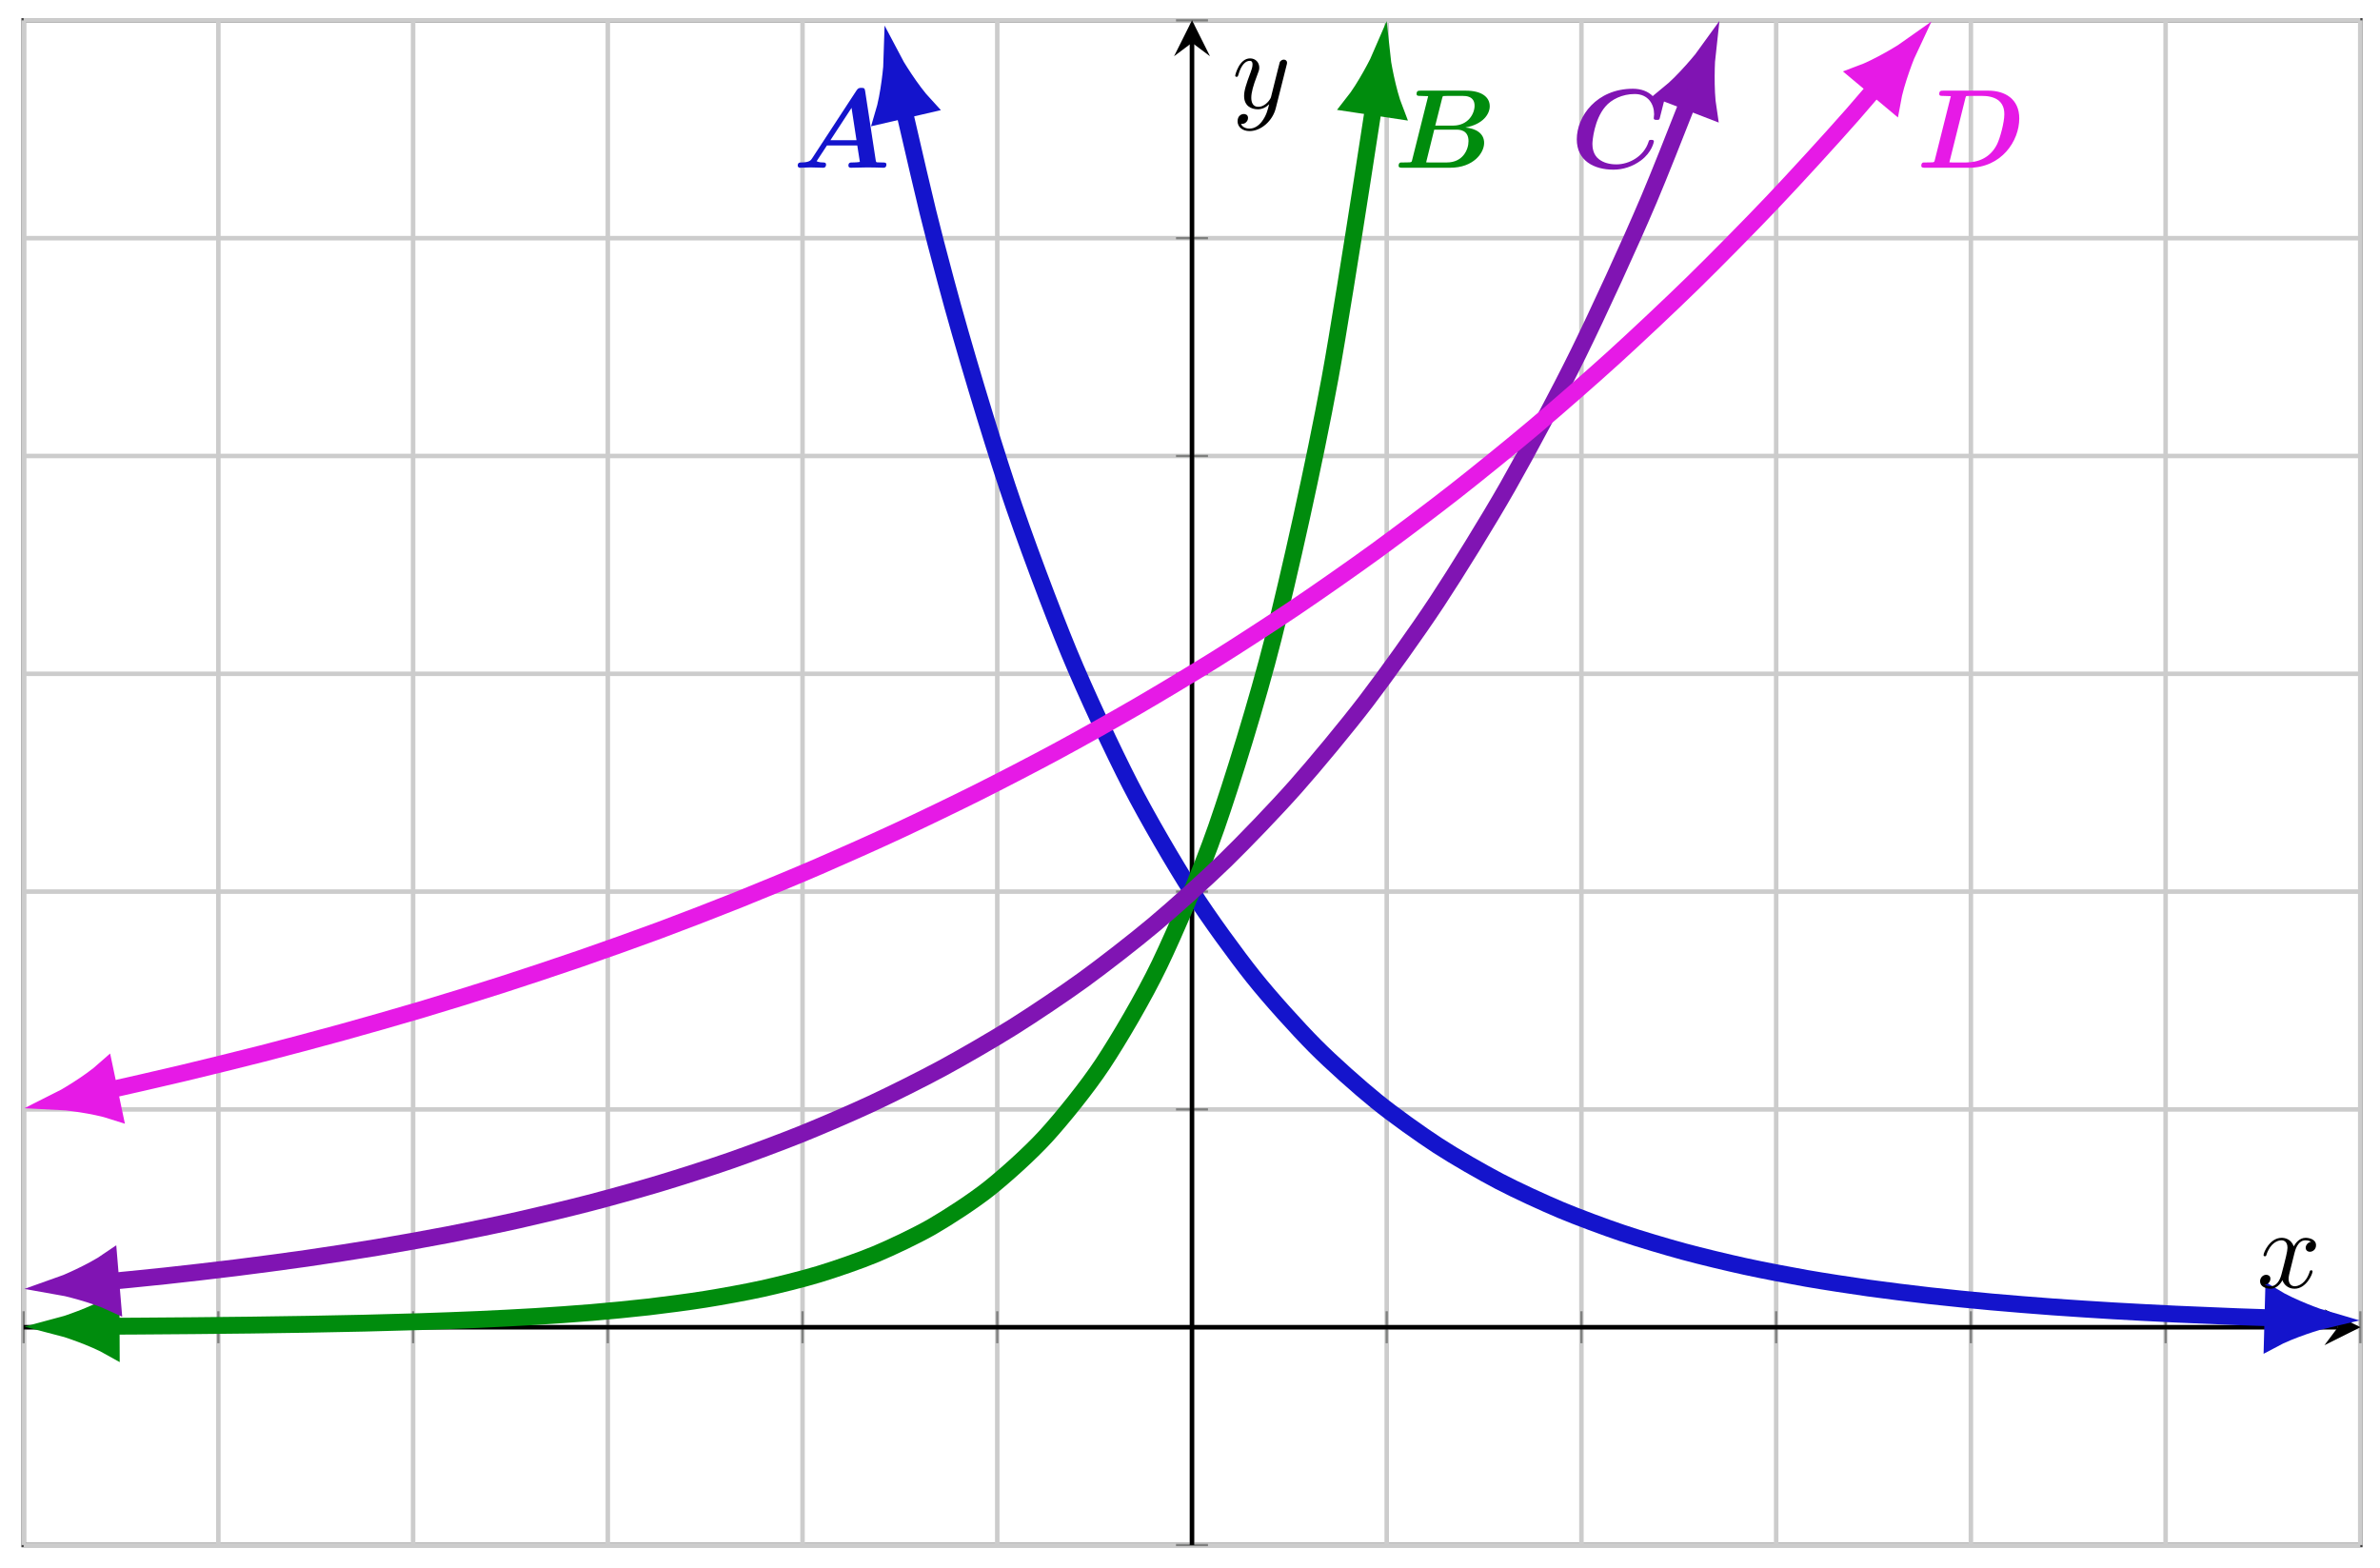 <svg xmlns="http://www.w3.org/2000/svg" xmlns:xlink="http://www.w3.org/1999/xlink" xmlns:inkscape="http://www.inkscape.org/namespaces/inkscape" version="1.1" width="211" height="139" viewBox="0 0 211 139">
<defs>
<clipPath id="clip_1">
<path transform="matrix(1,0,0,-1,2.096,136.972)" d="M0 0H207.16V135.167H0Z"/>
</clipPath>
<path id="font_2_1" d="M.645 .682C.641 .707 .636 .711 .611 .711 .589 .711 .581 .707 .567 .686L.174 .085C.162 .066 .15 .048 .077 .047 .063 .047 .045 .047 .045 .018 .045 .01 .052 0 .064 0 .094 0 .128 .003 .159 .003 .196 .003 .234 0 .27 0 .277 0 .297 0 .297 .029 .297 .047 .279 .047 .271 .047 .263 .047 .235 .047 .213 .058L.305 .198H.575L.598 .052C.579 .048 .548 .047 .533 .047 .513 .047 .496 .047 .496 .018 .496 .005 .507 0 .518 0 .551 0 .634 .003 .667 .003 .69 .003 .713 .002 .736 .002 .759 .002 .783 0 .806 0 .815 0 .834 0 .834 .029 .834 .047 .819 .047 .794 .047 .78 .047 .769 .047 .755 .048 .743 .049 .742 .05 .739 .067L.645 .682M.524 .533 .568 .245H.336L.524 .533Z"/>
<path id="font_2_2" d="M.163 .067C.159 .051 .158 .05 .14 .048 .123 .047 .103 .047 .087 .047 .061 .047 .059 .047 .055 .045 .043 .038 .043 .022 .043 .018 .043 0 .061 0 .077 0H.501C.71 0 .804 .132 .804 .221 .804 .307 .729 .35 .637 .358 .797 .387 .854 .48 .854 .547 .854 .629 .782 .686 .641 .686H.24C.22 .686 .203 .686 .203 .657 .203 .639 .216 .639 .245 .639 .266 .639 .285 .638 .306 .637L.163 .067M.431 .621C.435 .636 .436 .637 .442 .638 .451 .639 .458 .639 .469 .639H.618C.638 .639 .719 .639 .719 .552 .719 .482 .663 .375 .527 .375H.369L.431 .621M.312 .047C.297 .047 .295 .047 .288 .048L.36 .339H.555C.581 .339 .665 .339 .665 .237 .665 .16 .614 .047 .472 .047H.312Z"/>
<path id="font_2_3" d="M.852 .673C.853 .678 .855 .683 .855 .689 .855 .703 .841 .703 .83 .703L.737 .631C.691 .682 .623 .703 .554 .703 .232 .703 .055 .458 .055 .253 .055 .064 .206-.017 .381-.017 .465-.017 .55 .009 .626 .065 .723 .137 .741 .229 .741 .234 .741 .248 .727 .248 .718 .248 .699 .248 .698 .246 .693 .229 .652 .102 .522 .03 .408 .03 .347 .03 .293 .044 .252 .076 .198 .117 .194 .185 .194 .212 .194 .241 .21 .428 .309 .544 .363 .608 .46 .656 .57 .656 .692 .656 .743 .564 .743 .476 .743 .465 .74 .451 .74 .441 .74 .426 .753 .426 .767 .426 .789 .426 .79 .427 .795 .448L.852 .673Z"/>
<path id="font_2_4" d="M.163 .067C.159 .051 .158 .05 .14 .048 .123 .047 .103 .047 .087 .047 .061 .047 .059 .047 .055 .045 .043 .038 .043 .022 .043 .018 .043 0 .061 0 .077 0H.468C.755 0 .915 .236 .915 .439 .915 .612 .788 .686 .639 .686H.24C.22 .686 .203 .686 .203 .657 .203 .639 .216 .639 .245 .639 .266 .639 .285 .638 .306 .637L.163 .067M.436 .621C.44 .636 .441 .637 .447 .638 .456 .639 .463 .639 .474 .639H.588C.617 .639 .684 .636 .732 .598 .782 .556 .782 .497 .782 .474 .782 .404 .745 .266 .718 .21 .66 .093 .556 .047 .441 .047H.317C.302 .047 .3 .047 .293 .048L.436 .621Z"/>
<path id="font_3_1" d="M.334 .302C.34 .328 .363 .42 .433 .42 .438 .42 .462 .42 .483 .407 .455 .402 .435 .377 .435 .353 .435 .337 .446 .318 .473 .318 .495 .318 .527 .336 .527 .376 .527 .428 .468 .442 .434 .442 .376 .442 .341 .389 .329 .366 .304 .432 .25 .442 .221 .442 .117 .442 .06 .313 .06 .288 .06 .278 .07 .278 .072 .278 .08 .278 .083 .28 .085 .289 .119 .395 .185 .42 .219 .42 .238 .42 .273 .411 .273 .353 .273 .322 .256 .255 .219 .115 .203 .053 .168 .011 .124 .011 .118 .011 .095 .011 .074 .024 .099 .029 .121 .05 .121 .078 .121 .105 .099 .113 .084 .113 .054 .113 .029 .087 .029 .055 .029 .009 .079-.011 .123-.011 .189-.011 .225 .059 .228 .065 .24 .028 .276-.011 .336-.011 .439-.011 .496 .118 .496 .143 .496 .153 .487 .153 .484 .153 .475 .153 .473 .149 .471 .142 .438 .035 .37 .011 .338 .011 .299 .011 .283 .043 .283 .077 .283 .099 .289 .121 .3 .165L.334 .302Z"/>
<path id="font_3_2" d="M.486 .381C.49 .395 .49 .397 .49 .404 .49 .422 .476 .431 .461 .431 .451 .431 .435 .425 .426 .41 .424 .405 .416 .374 .412 .356 .405 .33 .398 .303 .392 .276L.347 .096C.343 .081 .3 .011 .234 .011 .183 .011 .172 .055 .172 .092 .172 .138 .189 .2 .223 .288 .239 .329 .243 .34 .243 .36 .243 .405 .211 .442 .161 .442 .066 .442 .029 .297 .029 .288 .029 .278 .039 .278 .041 .278 .051 .278 .052 .28 .057 .296 .084 .39 .124 .42 .158 .42 .166 .42 .183 .42 .183 .388 .183 .363 .173 .337 .166 .318 .126 .212 .108 .155 .108 .108 .108 .019 .171-.011 .23-.011 .269-.011 .303 .006 .331 .034 .318-.018 .306-.067 .266-.12 .24-.154 .202-.183 .156-.183 .142-.183 .097-.18 .08-.141 .096-.141 .109-.141 .123-.129 .133-.12 .143-.107 .143-.088 .143-.057 .116-.053 .106-.053 .083-.053 .05-.069 .05-.118 .05-.168 .094-.205 .156-.205 .259-.205 .362-.114 .39-.001L.486 .381Z"/>
</defs>
<path transform="matrix(1,0,0,-1,2.096,136.972)" stroke-width=".399" stroke-linecap="butt" stroke-miterlimit="10" stroke-linejoin="miter" fill="none" stroke="#404040" d="M0 0H207.16V135.167H0Z"/>
<path transform="matrix(1,0,0,-1,2.096,136.972)" stroke-width=".399" stroke-linecap="butt" stroke-miterlimit="10" stroke-linejoin="miter" fill="none" stroke="#cccccc" d="M0 0V135.167M17.263 0V135.167M34.527 0V135.167M51.79 0V135.167M69.053 0V135.167M86.317 0V135.167M103.58 0V135.167M120.844 0V135.167M138.107 0V135.167M155.37 0V135.167M172.634 0V135.167M189.897 0V135.167M207.16 0V135.167"/>
<path transform="matrix(1,0,0,-1,2.096,136.972)" stroke-width=".399" stroke-linecap="butt" stroke-miterlimit="10" stroke-linejoin="miter" fill="none" stroke="#cccccc" d=""/>
<path transform="matrix(1,0,0,-1,2.096,136.972)" stroke-width=".399" stroke-linecap="butt" stroke-miterlimit="10" stroke-linejoin="miter" fill="none" stroke="#cccccc" d="M0 0H207.16M0 19.31H207.16M0 38.619H207.16M0 57.929H207.16M0 77.238H207.16M0 96.548H207.16M0 115.857H207.16M0 135.167H207.16"/>
<path transform="matrix(1,0,0,-1,2.096,136.972)" stroke-width=".399" stroke-linecap="butt" stroke-miterlimit="10" stroke-linejoin="miter" fill="none" stroke="#cccccc" d=""/>
<path transform="matrix(1,0,0,-1,2.096,136.972)" stroke-width=".199" stroke-linecap="butt" stroke-miterlimit="10" stroke-linejoin="miter" fill="none" stroke="#7f807f" d="M0 17.892V20.727M17.263 17.892V20.727M34.527 17.892V20.727M51.79 17.892V20.727M69.053 17.892V20.727M86.317 17.892V20.727M103.58 17.892V20.727M120.844 17.892V20.727M138.107 17.892V20.727M155.37 17.892V20.727M172.634 17.892V20.727M189.897 17.892V20.727M207.16 17.892V20.727"/>
<path transform="matrix(1,0,0,-1,2.096,136.972)" stroke-width=".199" stroke-linecap="butt" stroke-miterlimit="10" stroke-linejoin="miter" fill="none" stroke="#7f807f" d=""/>
<path transform="matrix(1,0,0,-1,2.096,136.972)" stroke-width=".199" stroke-linecap="butt" stroke-miterlimit="10" stroke-linejoin="miter" fill="none" stroke="#7f807f" d="M102.163 0H104.998M102.163 19.31H104.998M102.163 38.619H104.998M102.163 57.929H104.998M102.163 77.238H104.998M102.163 96.548H104.998M102.163 115.857H104.998M102.163 135.167H104.998"/>
<path transform="matrix(1,0,0,-1,2.096,136.972)" stroke-width=".199" stroke-linecap="butt" stroke-miterlimit="10" stroke-linejoin="miter" fill="none" stroke="#7f807f" d=""/>
<path transform="matrix(1,0,0,-1,2.096,136.972)" stroke-width=".399" stroke-linecap="butt" stroke-miterlimit="10" stroke-linejoin="miter" fill="none" stroke="#000000" d="M0 19.31H205.168"/>
<path transform="matrix(1,0,0,-1,207.271,117.662)" d="M1.993 0-1.196 1.594 0 0-1.196-1.594"/>
<path transform="matrix(1,0,0,-1,2.096,136.972)" stroke-width=".399" stroke-linecap="butt" stroke-miterlimit="10" stroke-linejoin="miter" fill="none" stroke="#000000" d="M103.58 0V133.174"/>
<path transform="matrix(0,-1,-1,-0,105.68,3.79)" d="M1.993 0-1.196 1.594 0 0-1.196-1.594"/>
<g clip-path="url(#clip_1)">
<path transform="matrix(1,0,0,-1,2.096,136.972)" stroke-width="1.494" stroke-linecap="butt" stroke-miterlimit="10" stroke-linejoin="miter" fill="none" stroke="#1414cc" d="M78.053 127.212C80.243 117.746 80.243 117.746 81.756 112.065 83.269 106.385 85.696 98.392 87.209 93.829 88.722 89.266 91.148 82.844 92.661 79.178 94.174 75.512 96.6 70.352 98.113 67.407 99.626 64.461 102.053 60.316 103.566 57.951 105.079 55.586 107.505 52.259 109.018 50.359 110.531 48.459 112.957 45.783 114.47 44.256 115.983 42.728 118.41 40.577 119.923 39.35 121.436 38.122 123.862 36.396 125.375 35.409 126.888 34.423 129.314 33.034 130.827 32.242 132.34 31.45 134.767 30.337 136.28 29.7 137.793 29.064 140.219 28.168 141.732 27.657 143.245 27.145 145.672 26.426 147.185 26.015 148.697 25.604 151.124 25.024 152.637 24.694 154.15 24.364 156.576 23.9 158.089 23.635 159.602 23.371 162.029 22.999 163.542 22.786 165.055 22.574 167.481 22.274 168.994 22.103 170.507 21.932 172.933 21.691 174.446 21.554 175.959 21.416 178.386 21.223 179.899 21.112 181.412 21.002 183.838 20.847 185.351 20.758 186.864 20.669 189.29 20.544 190.803 20.473 192.316 20.402 194.743 20.302 196.256 20.244 197.769 20.187 200.195 20.107 201.708 20.061 203.221 20.015 207.16 19.913 199.406 20.113"/>
<path transform="matrix(-.225,-.974,-.974,.225,80.152,9.753)" d="M4.676 0C4.102 .147 1.578 .981 0 1.888V-1.888C1.578-.981 4.102-.147 4.676 0Z" fill="#1414cc"/>
<path transform="matrix(-.225,-.974,-.974,.225,80.152,9.753)" stroke-width="1.494" stroke-linecap="butt" stroke-miterlimit="10" stroke-linejoin="miter" fill="none" stroke="#1414cc" d="M4.676 0C4.102 .147 1.578 .981 0 1.888V-1.888C1.578-.981 4.102-.147 4.676 0Z"/>
<path transform="matrix(1,.026,.026,-1,201.509,116.858)" d="M4.676 0C4.102 .147 1.578 .981 0 1.888V-1.888C1.578-.981 4.102-.147 4.676 0Z" fill="#1414cc"/>
<path transform="matrix(1,.026,.026,-1,201.509,116.858)" stroke-width="1.494" stroke-linecap="butt" stroke-miterlimit="10" stroke-linejoin="miter" fill="none" stroke="#1414cc" d="M4.676 0C4.102 .147 1.578 .981 0 1.888V-1.888C1.578-.981 4.102-.147 4.676 0Z"/>
<path transform="matrix(1,0,0,-1,2.096,136.972)" stroke-width="1.494" stroke-linecap="butt" stroke-miterlimit="10" stroke-linejoin="miter" fill="none" stroke="#008c0d" d="M7.756 19.391C3.638 19.376 3.638 19.376 5.035 19.383 6.432 19.389 8.673 19.401 10.07 19.41 11.467 19.419 13.708 19.436 15.105 19.448 16.503 19.461 18.743 19.483 20.141 19.5 21.538 19.518 23.778 19.549 25.176 19.573 26.573 19.596 28.814 19.639 30.211 19.672 31.608 19.705 33.849 19.764 35.246 19.809 36.643 19.854 38.884 19.935 40.281 19.997 41.678 20.059 43.919 20.171 45.316 20.257 46.713 20.343 48.954 20.497 50.351 20.615 51.749 20.733 53.989 20.945 55.386 21.108 56.784 21.27 59.024 21.563 60.422 21.787 61.819 22.011 64.06 22.414 65.457 22.723 66.854 23.031 69.095 23.585 70.492 24.01 71.889 24.435 74.13 25.2 75.527 25.787 76.924 26.373 79.165 27.429 80.562 28.237 81.959 29.044 84.2 30.496 85.597 31.609 86.995 32.721 89.235 34.723 90.632 36.256 92.03 37.788 94.27 40.545 95.668 42.656 97.065 44.767 99.305 48.564 100.703 51.472 102.1 54.379 104.341 59.606 105.738 63.612 107.135 67.618 109.376 74.824 110.773 80.344 112.17 85.864 114.411 95.791 115.808 103.396 117.205 111.002 120.843 135.159 119.688 127.489"/>
<path transform="matrix(-1,.004,.004,1,9.853,117.58)" d="M4.676 0C4.102 .147 1.578 .981 0 1.888V-1.888C1.578-.981 4.102-.147 4.676 0Z" fill="#008c0d"/>
<path transform="matrix(-1,.004,.004,1,9.853,117.58)" stroke-width="1.494" stroke-linecap="butt" stroke-miterlimit="10" stroke-linejoin="miter" fill="none" stroke="#008c0d" d="M4.676 0C4.102 .147 1.578 .981 0 1.888V-1.888C1.578-.981 4.102-.147 4.676 0Z"/>
<path transform="matrix(.149,-.989,-.989,-.149,121.788,9.476)" d="M4.676 0C4.102 .147 1.578 .981 0 1.888V-1.888C1.578-.981 4.102-.147 4.676 0Z" fill="#008c0d"/>
<path transform="matrix(.149,-.989,-.989,-.149,121.788,9.476)" stroke-width="1.494" stroke-linecap="butt" stroke-miterlimit="10" stroke-linejoin="miter" fill="none" stroke="#008c0d" d="M4.676 0C4.102 .147 1.578 .981 0 1.888V-1.888C1.578-.981 4.102-.147 4.676 0Z"/>
<path transform="matrix(1,0,0,-1,2.096,136.972)" stroke-width="1.494" stroke-linecap="butt" stroke-miterlimit="10" stroke-linejoin="miter" fill="none" stroke="#8014b3" d="M7.73 23.344C4.527 23.077 4.527 23.077 6.265 23.238 8.004 23.399 10.792 23.673 12.53 23.859 14.269 24.046 17.057 24.366 18.795 24.582 20.534 24.798 23.322 25.166 25.061 25.416 26.799 25.667 29.587 26.096 31.326 26.386 33.064 26.677 35.852 27.174 37.591 27.51 39.33 27.846 42.118 28.419 43.856 28.808 45.595 29.197 48.383 29.863 50.121 30.314 51.86 30.766 54.648 31.538 56.386 32.06 58.125 32.583 60.913 33.476 62.652 34.081 64.39 34.686 67.178 35.721 68.917 36.422 70.655 37.123 73.443 38.321 75.182 39.133 76.921 39.946 79.709 41.336 81.447 42.278 83.186 43.22 85.974 44.83 87.712 45.92 89.451 47.011 92.239 48.875 93.977 50.138 95.716 51.402 98.504 53.563 100.243 55.025 101.981 56.487 104.769 58.983 106.508 60.676 108.246 62.37 111.034 65.27 112.773 67.234 114.512 69.197 117.3 72.555 119.038 74.83 120.777 77.105 123.565 80.994 125.303 83.63 127.042 86.266 129.83 90.773 131.569 93.826 133.307 96.88 136.095 102.101 137.834 105.639 139.572 109.176 142.36 115.224 144.099 119.322 145.837 123.42 150.364 135.176 147.577 127.937"/>
<path transform="matrix(-.997,.083,.083,.997,9.826,113.627)" d="M4.676 0C4.102 .147 1.578 .981 0 1.888V-1.888C1.578-.981 4.102-.147 4.676 0Z" fill="#8014b3"/>
<path transform="matrix(-.997,.083,.083,.997,9.826,113.627)" stroke-width="1.494" stroke-linecap="butt" stroke-miterlimit="10" stroke-linejoin="miter" fill="none" stroke="#8014b3" d="M4.676 0C4.102 .147 1.578 .981 0 1.888V-1.888C1.578-.981 4.102-.147 4.676 0Z"/>
<path transform="matrix(.359,-.933,-.933,-.359,149.678,9.027)" d="M4.676 0C4.102 .147 1.578 .981 0 1.888V-1.888C1.578-.981 4.102-.147 4.676 0Z" fill="#8014b3"/>
<path transform="matrix(.359,-.933,-.933,-.359,149.678,9.027)" stroke-width="1.494" stroke-linecap="butt" stroke-miterlimit="10" stroke-linejoin="miter" fill="none" stroke="#8014b3" d="M4.676 0C4.102 .147 1.578 .981 0 1.888V-1.888C1.578-.981 4.102-.147 4.676 0Z"/>
<path transform="matrix(1,0,0,-1,2.096,136.972)" stroke-width="1.494" stroke-linecap="butt" stroke-miterlimit="10" stroke-linejoin="miter" fill="none" stroke="#e61ae6" d="M7.59 40.308C5.093 39.782 5.093 39.782 7.049 40.215 9.005 40.649 12.142 41.367 14.098 41.832 16.055 42.298 19.191 43.069 21.148 43.57 23.104 44.072 26.241 44.907 28.197 45.447 30.153 45.987 33.29 46.881 35.246 47.463 37.202 48.046 40.339 49.014 42.295 49.642 44.251 50.27 47.388 51.314 49.344 51.989 51.3 52.664 54.437 53.782 56.394 54.509 58.35 55.237 61.487 56.448 63.443 57.233 65.399 58.017 68.536 59.319 70.492 60.164 72.448 61.009 75.585 62.412 77.541 63.323 79.497 64.233 82.634 65.744 84.59 66.724 86.547 67.704 89.683 69.33 91.64 70.386 93.596 71.441 96.733 73.196 98.689 74.332 100.645 75.468 103.782 77.348 105.738 78.572 107.694 79.796 110.831 81.833 112.787 83.153 114.743 84.473 117.88 86.664 119.836 88.086 121.793 89.508 124.93 91.868 126.886 93.4 128.842 94.931 131.979 97.474 133.935 99.125 135.891 100.775 139.028 103.518 140.984 105.295 142.94 107.073 146.077 110.023 148.033 111.938 149.989 113.853 153.126 117.033 155.082 119.096 157.039 121.159 160.176 124.584 162.132 126.807 164.088 129.029 169.181 135.114 164.202 129.166"/>
<path transform="matrix(-.979,.206,.206,.979,9.687,96.662)" d="M4.676 0C4.102 .147 1.578 .981 0 1.888V-1.888C1.578-.981 4.102-.147 4.676 0Z" fill="#e61ae6"/>
<path transform="matrix(-.979,.206,.206,.979,9.687,96.662)" stroke-width="1.494" stroke-linecap="butt" stroke-miterlimit="10" stroke-linejoin="miter" fill="none" stroke="#e61ae6" d="M4.676 0C4.102 .147 1.578 .981 0 1.888V-1.888C1.578-.981 4.102-.147 4.676 0Z"/>
<path transform="matrix(.642,-.767,-.767,-.642,166.304,7.799)" d="M4.676 0C4.102 .147 1.578 .981 0 1.888V-1.888C1.578-.981 4.102-.147 4.676 0Z" fill="#e61ae6"/>
<path transform="matrix(.642,-.767,-.767,-.642,166.304,7.799)" stroke-width="1.494" stroke-linecap="butt" stroke-miterlimit="10" stroke-linejoin="miter" fill="none" stroke="#e61ae6" d="M4.676 0C4.102 .147 1.578 .981 0 1.888V-1.888C1.578-.981 4.102-.147 4.676 0Z"/>
<use data-text="A" xlink:href="#font_2_1" transform="matrix(9.963,0,0,-9.963,70.274,14.871)" fill="#1414cc"/>
<use data-text="B" xlink:href="#font_2_2" transform="matrix(9.963,0,0,-9.963,123.566,14.871)" fill="#008c0d"/>
<use data-text="C" xlink:href="#font_2_3" transform="matrix(9.963,0,0,-9.963,139.243,14.871)" fill="#8014b3"/>
<use data-text="D" xlink:href="#font_2_4" transform="matrix(9.963,0,0,-9.963,169.903,14.871)" fill="#e61ae6"/>
</g>
<use data-text="x" xlink:href="#font_3_1" transform="matrix(9.963,0,0,-9.963,200.078,114.139)"/>
<use data-text="y" xlink:href="#font_3_2" transform="matrix(9.963,0,0,-9.963,109.22,9.579)"/>
</svg>
